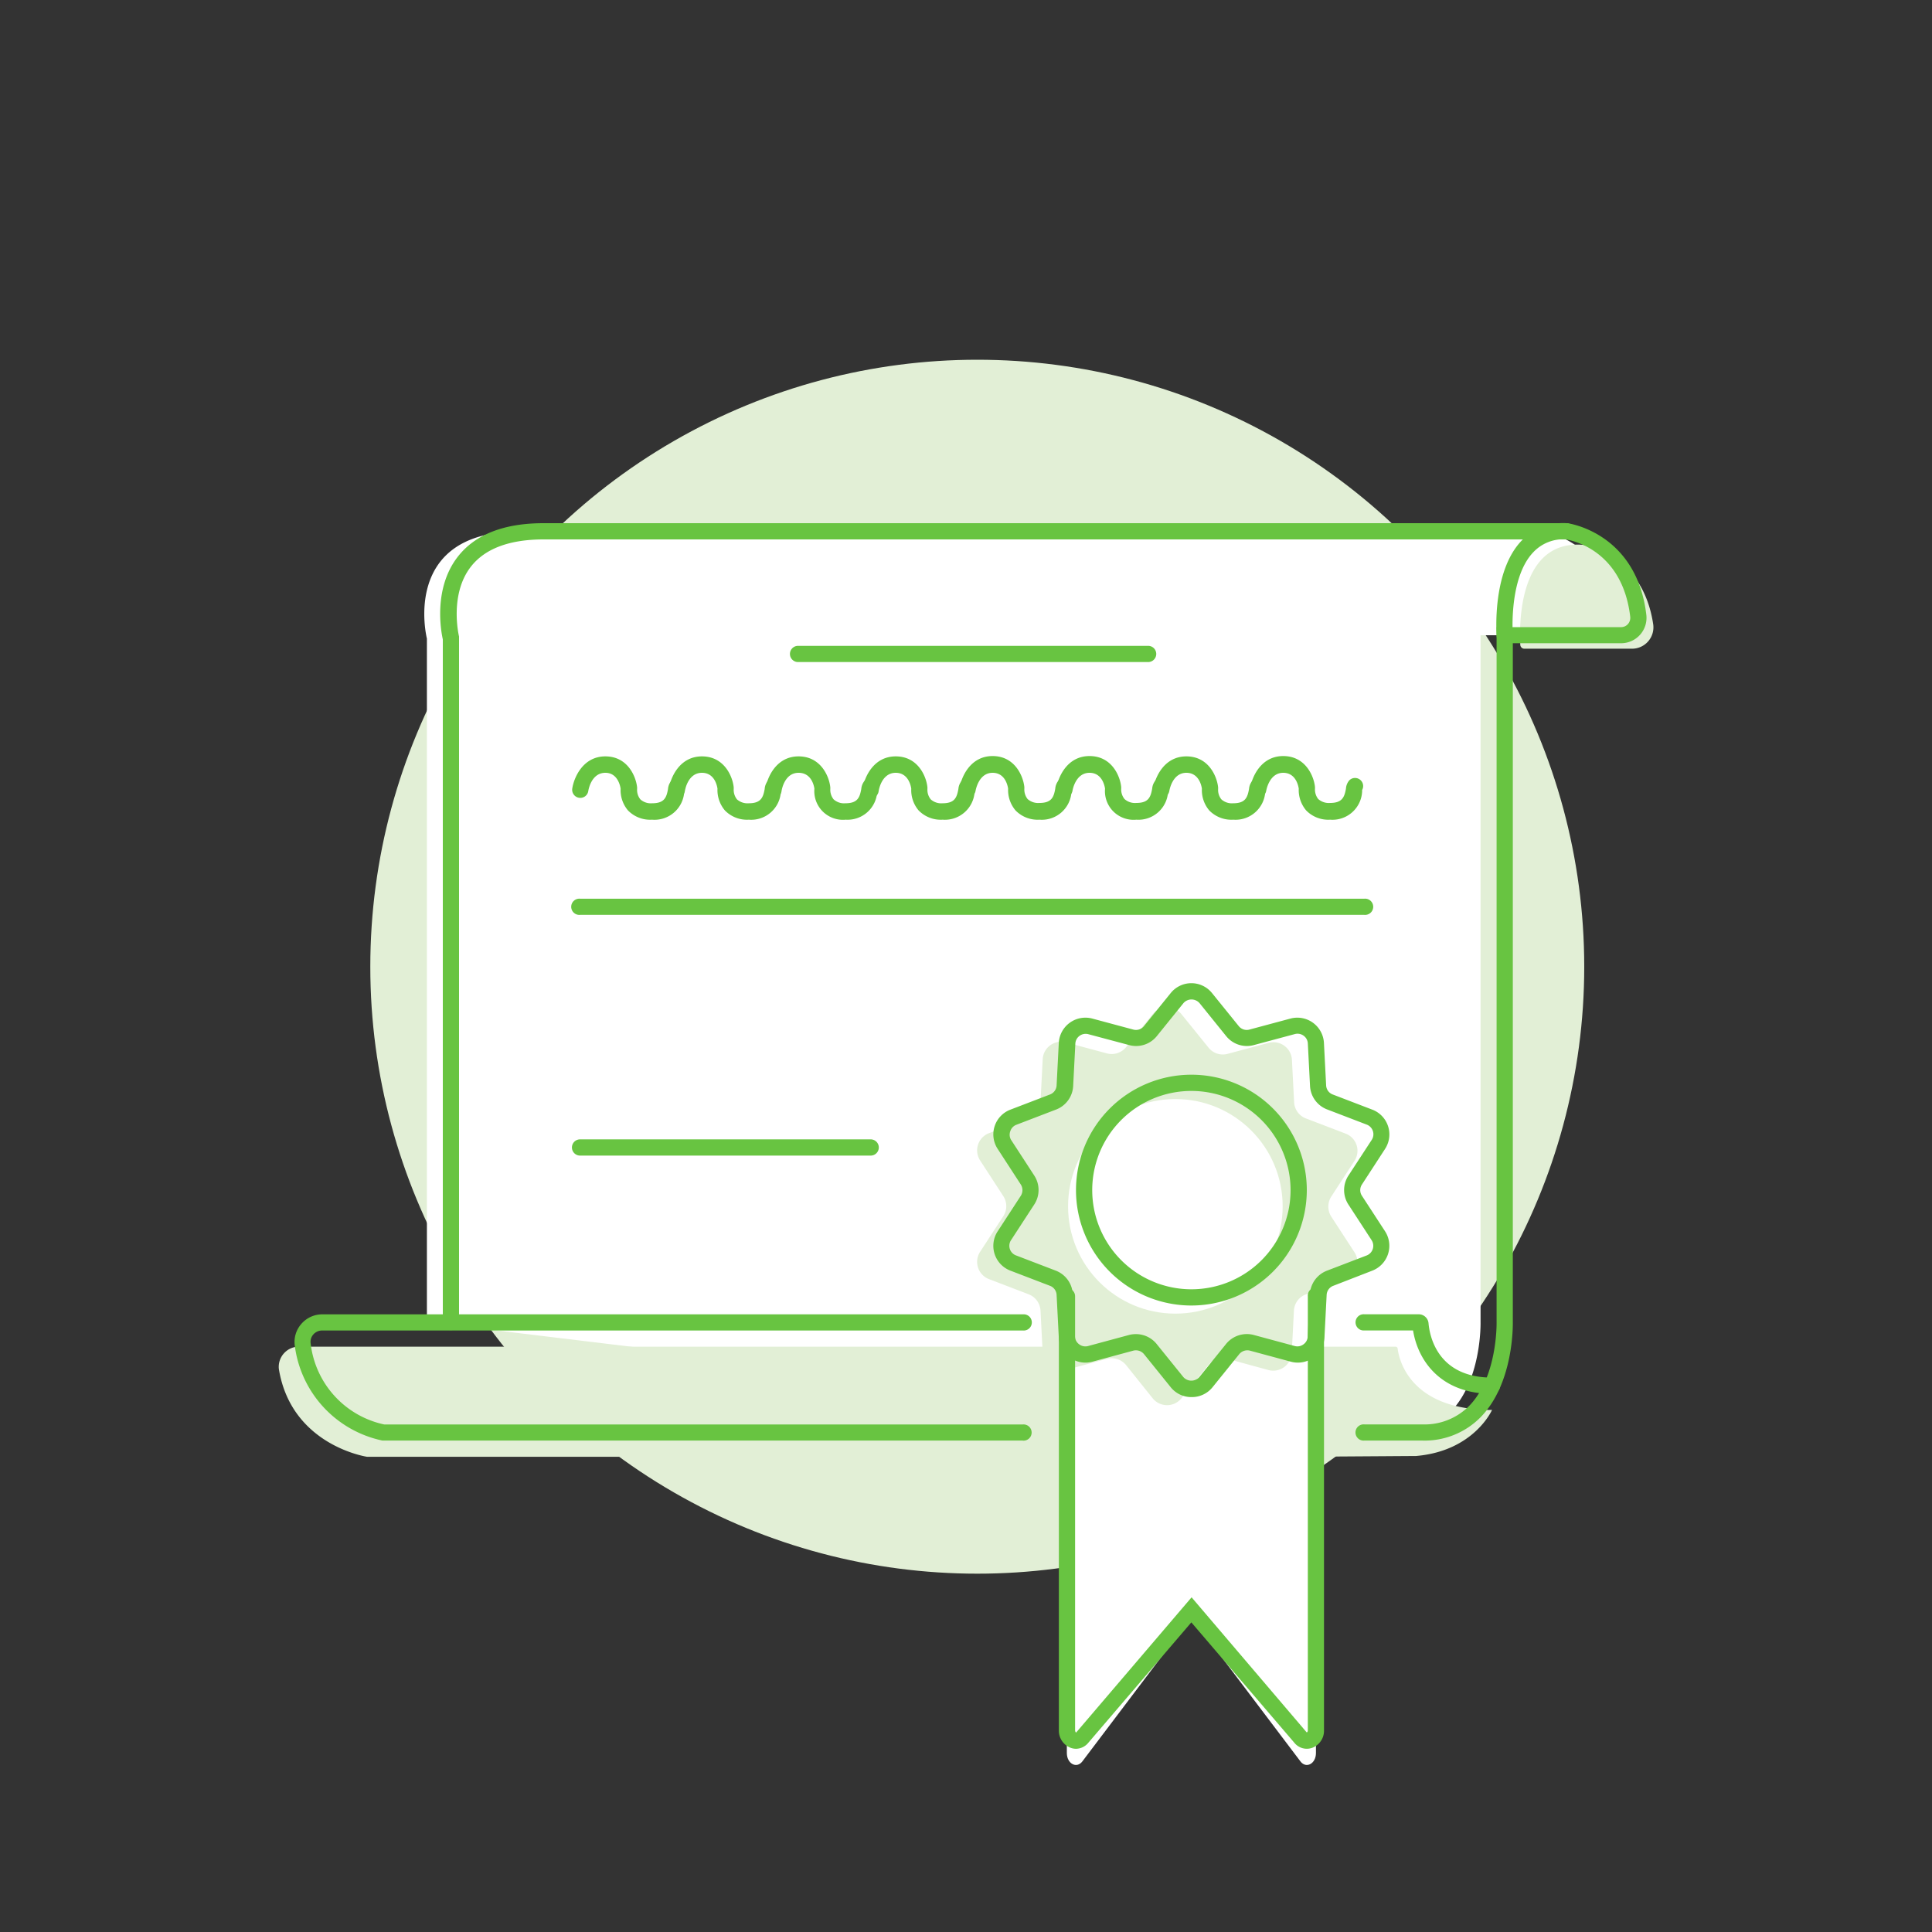 <svg id="Layer_2" data-name="Layer 2" xmlns="http://www.w3.org/2000/svg" viewBox="0 0 300 300"><rect x="0" y="0" width="300" height="300" fill="#333333" stroke="none"/><defs><style>.cls-1{fill:#e2efd6;}.cls-2{fill:#fff;}.cls-3{fill:#68c441;}</style></defs><title>tcp-illustrations</title><g id="certificate"><circle class="cls-1" cx="151.75" cy="150.11" r="94.25"/><path class="cls-2" d="M208.09,222.44h9c13.25,0,12.81-17.16,12.81-17.16V98.64H248a2.7,2.7,0,0,0,2.66-3c-1.42-12-11.18-13.11-11.18-13.11H80.66c-18.57,0-14.37,16.63-14.37,16.63V205.28"/><path class="cls-1" d="M245.7,84.59c.53.07,9.34,1.44,11,12.29a3.32,3.32,0,0,1-3.27,3.85H236.7a.63.63,0,0,1-.63-.59c-.16-3-.34-16.19,9.57-15.55Z"/><path class="cls-1" d="M200.56,209.11h16.09a.35.35,0,0,1,.37.24c.17,1.53,1.72,9.59,14.66,9.59,0,0-2.78,6.35-11.74,7.14l-19.38.13"/><path class="cls-2" d="M204.34,196.06v76.15c0,1.65-1.51,2.47-2.4,1.31L185,251.11h0l-16.94,22.41c-.89,1.16-2.4.34-2.4-1.31V196.06"/><path class="cls-1" d="M183.48,157.51l4.15,5.13a2.85,2.85,0,0,0,3,1l6.37-1.71a2.88,2.88,0,0,1,3.61,2.62l.34,6.59a2.85,2.85,0,0,0,1.83,2.53l6.17,2.36a2.85,2.85,0,0,1,1.37,4.23l-3.6,5.54a2.89,2.89,0,0,0,0,3.12l3.6,5.53a2.86,2.86,0,0,1-1.37,4.24L202.75,201a2.84,2.84,0,0,0-1.83,2.53l-.34,6.59a2.88,2.88,0,0,1-3.61,2.62L190.6,211a2.87,2.87,0,0,0-3,1l-4.15,5.13a2.87,2.87,0,0,1-4.46,0L174.88,212a2.89,2.89,0,0,0-3-1l-6.37,1.72a2.86,2.86,0,0,1-3.6-2.62l-.34-6.59a2.87,2.87,0,0,0-1.84-2.53l-6.16-2.36a2.87,2.87,0,0,1-1.38-4.24l3.6-5.53a2.85,2.85,0,0,0,0-3.12l-3.6-5.54a2.86,2.86,0,0,1,1.38-4.23l6.16-2.36a2.88,2.88,0,0,0,1.84-2.53l.34-6.59a2.86,2.86,0,0,1,3.6-2.62l6.37,1.71a2.87,2.87,0,0,0,3-1l4.14-5.13A2.87,2.87,0,0,1,183.48,157.51Z"/><path class="cls-3" d="M185,216.94a4.1,4.1,0,0,1-3.21-1.53l-4.15-5.14a1.63,1.63,0,0,0-1.67-.54l-6.37,1.72a4.14,4.14,0,0,1-5.19-3.77l-.34-6.59a1.59,1.59,0,0,0-1-1.42l-6.16-2.36a4.12,4.12,0,0,1-2-6.1l3.6-5.53a1.63,1.63,0,0,0,0-1.75l-3.6-5.54a4.11,4.11,0,0,1,2-6.09l6.16-2.36a1.59,1.59,0,0,0,1-1.42l.34-6.59a4.14,4.14,0,0,1,5.19-3.77l6.37,1.71a1.59,1.59,0,0,0,1.67-.54l4.15-5.13a4.12,4.12,0,0,1,6.41,0l4.15,5.13a1.59,1.59,0,0,0,1.67.54l6.37-1.71a4.14,4.14,0,0,1,5.19,3.77l.34,6.59a1.59,1.59,0,0,0,1,1.42l6.16,2.36a4.12,4.12,0,0,1,2,6.09l-3.6,5.54a1.59,1.59,0,0,0,0,1.75l3.6,5.53a4.14,4.14,0,0,1-2,6.1L207,199.67a1.59,1.59,0,0,0-1,1.42l-.34,6.59a4.14,4.14,0,0,1-5.19,3.77l-6.37-1.72a1.63,1.63,0,0,0-1.67.54l-4.15,5.14A4.11,4.11,0,0,1,185,216.94Zm-8.61-9.78a4.14,4.14,0,0,1,3.21,1.53l4.14,5.13a1.66,1.66,0,0,0,2.5,0l4.15-5.14a4.16,4.16,0,0,1,4.28-1.39l6.37,1.72a1.57,1.57,0,0,0,1.36-.26,1.54,1.54,0,0,0,.66-1.21l.34-6.59a4.13,4.13,0,0,1,2.65-3.64l6.16-2.36a1.61,1.61,0,0,0,.77-2.38l-3.6-5.53a4.11,4.11,0,0,1,0-4.49L213,177a1.58,1.58,0,0,0,.18-1.37,1.6,1.6,0,0,0-.95-1l-6.16-2.36a4.13,4.13,0,0,1-2.65-3.64l-.34-6.59a1.57,1.57,0,0,0-.66-1.22,1.6,1.6,0,0,0-1.36-.25l-6.37,1.71a4.13,4.13,0,0,1-4.28-1.38l-4.15-5.14a1.66,1.66,0,0,0-2.49,0l-4.15,5.14a4.13,4.13,0,0,1-4.28,1.38L169,160.59a1.6,1.6,0,0,0-1.36.25,1.57,1.57,0,0,0-.66,1.22l-.34,6.59a4.14,4.14,0,0,1-2.65,3.64l-6.16,2.36a1.57,1.57,0,0,0-.95,1A1.55,1.55,0,0,0,157,177l3.6,5.54a4.11,4.11,0,0,1,0,4.49l-3.6,5.53a1.59,1.59,0,0,0,.77,2.38l6.16,2.36a4.13,4.13,0,0,1,2.65,3.64l.34,6.59a1.57,1.57,0,0,0,.66,1.22A1.6,1.6,0,0,0,169,209l6.37-1.72A4.3,4.3,0,0,1,176.42,207.16Z"/><circle class="cls-2" cx="182.51" cy="187.32" r="16.66"/><path class="cls-3" d="M231.68,216.43c-7.93,0-11.5-5.11-12.26-9.84h-7.56a1.26,1.26,0,1,1,0-2.51h8.42a1.53,1.53,0,0,1,1.54,1.38c.17,2,1.4,8.45,9.86,8.45a1.26,1.26,0,1,1,0,2.52Zm-11.4-9.84h0Z"/><path class="cls-1" d="M165.28,226.21H57s-11.76-1.73-13.7-13.64a3.14,3.14,0,0,1,3.29-3.46H165.28"/><path class="cls-3" d="M158.85,223.69H59.38A17.31,17.31,0,0,1,45.78,209a4.23,4.23,0,0,1,1-3.41,4.28,4.28,0,0,1,3.26-1.5H158.85a1.26,1.26,0,1,1,0,2.51H50a1.81,1.81,0,0,0-1.36.63,1.72,1.72,0,0,0-.4,1.39,14.56,14.56,0,0,0,11.42,12.57h99.16a1.26,1.26,0,1,1,0,2.51Z"/><path class="cls-3" d="M220.85,223.69h-9a1.26,1.26,0,1,1,0-2.51h9a9.75,9.75,0,0,0,7.28-2.87c4.43-4.54,4.26-12.91,4.26-13V97.38h19.34a1.41,1.41,0,0,0,1.06-.48,1.47,1.47,0,0,0,.35-1.14c-1.23-10.4-9.14-11.87-10-12H84.43c-5.31,0-9.11,1.42-11.3,4.22-3.41,4.36-1.87,10.79-1.85,10.85l0,.31V205.28a1.26,1.26,0,1,1-2.52,0v-106c-.26-1.16-1.54-7.87,2.33-12.84,2.69-3.45,7.17-5.2,13.3-5.2H243.36c.1,0,10.76,1.42,12.28,14.22a3.94,3.94,0,0,1-3.91,4.42H234.91V205.28c0,.36.18,9.49-5,14.78A12.2,12.2,0,0,1,220.85,223.69Z"/><path class="cls-3" d="M178.17,102.8H123.81a1.26,1.26,0,0,1,0-2.51h54.36a1.26,1.26,0,1,1,0,2.51Z"/><path class="cls-3" d="M211.86,142.06H90.07a1.26,1.26,0,1,1,0-2.51H211.86a1.26,1.26,0,1,1,0,2.51Z"/><path class="cls-3" d="M101.24,127.28a4.8,4.8,0,0,1-3.73-1.44,4.87,4.87,0,0,1-1.14-3.38C96.3,122,95.89,120,94,120c-2.21,0-2.63,2.71-2.65,2.82a1.25,1.25,0,0,1-1.43,1.06,1.26,1.26,0,0,1-1.06-1.43c.26-1.71,1.66-5,5.14-5s4.76,3.15,4.93,4.81v.25h0a2.35,2.35,0,0,0,.5,1.61,2.43,2.43,0,0,0,1.85.61c1.9,0,2.22-.92,2.45-2.22a2.25,2.25,0,0,1,.53-1.29,1.26,1.26,0,0,1,1.78,0,1.25,1.25,0,0,1,.21,1.5c0,.07,0,.15,0,.24A4.63,4.63,0,0,1,101.24,127.28ZM106,123Z"/><path class="cls-3" d="M116.28,127.28a4.78,4.78,0,0,1-3.72-1.44,4.89,4.89,0,0,1-1.15-3.38c-.07-.48-.47-2.46-2.41-2.46-2.2,0-2.63,2.71-2.65,2.82a1.25,1.25,0,1,1-2.48-.37c.25-1.71,1.65-5,5.13-5s4.77,3.15,4.93,4.81v.25h0a2.41,2.41,0,0,0,.5,1.61,2.46,2.46,0,0,0,1.85.61c1.9,0,2.22-.92,2.46-2.22a2.17,2.17,0,0,1,.52-1.29,1.26,1.26,0,0,1,1.78,0,1.25,1.25,0,0,1,.21,1.5c0,.07,0,.15,0,.24A4.61,4.61,0,0,1,116.28,127.28Zm4.77-4.24h0Z"/><path class="cls-3" d="M131.32,127.28a4.45,4.45,0,0,1-4.86-4.82C126.39,122,126,120,124,120c-2.2,0-2.62,2.71-2.64,2.82a1.26,1.26,0,1,1-2.49-.37c.25-1.71,1.65-5,5.13-5s4.77,3.15,4.93,4.81v.25h0a2.38,2.38,0,0,0,.51,1.61,2.42,2.42,0,0,0,1.84.61c1.91,0,2.22-.92,2.46-2.22a2.25,2.25,0,0,1,.53-1.29,1.26,1.26,0,0,1,1.78,0,1.28,1.28,0,0,1,.21,1.5c0,.07,0,.15-.05.24A4.61,4.61,0,0,1,131.32,127.28Zm4.77-4.24Z"/><path class="cls-3" d="M146.37,127.28a4.8,4.8,0,0,1-3.73-1.44,4.87,4.87,0,0,1-1.14-3.38c-.07-.48-.48-2.46-2.41-2.46-2.21,0-2.63,2.71-2.65,2.82a1.26,1.26,0,1,1-2.49-.37c.26-1.71,1.66-5,5.14-5s4.76,3.15,4.92,4.81l0,.12,0,.13h0a2.38,2.38,0,0,0,.51,1.61,2.43,2.43,0,0,0,1.85.61c1.9,0,2.21-.92,2.45-2.22a2.25,2.25,0,0,1,.53-1.29,1.26,1.26,0,0,1,1.78,0,1.25,1.25,0,0,1,.21,1.5c0,.07,0,.15,0,.24A4.63,4.63,0,0,1,146.37,127.28Zm4.76-4.24Z"/><path class="cls-3" d="M161.41,127.28a4.78,4.78,0,0,1-3.72-1.44,4.89,4.89,0,0,1-1.15-3.38c-.07-.48-.47-2.46-2.41-2.46-2.17,0-2.63,2.71-2.65,2.83a1.27,1.27,0,0,1-1.43,1,1.25,1.25,0,0,1-1.05-1.43c.25-1.71,1.65-5,5.13-5s4.76,3.15,4.93,4.81v.25h0a2.41,2.41,0,0,0,.5,1.61,2.45,2.45,0,0,0,1.85.61c1.9,0,2.22-.92,2.45-2.22a2.25,2.25,0,0,1,.53-1.29,1.26,1.26,0,0,1,1.78,0,1.25,1.25,0,0,1,.21,1.5c0,.07,0,.15,0,.24A4.61,4.61,0,0,1,161.41,127.28Zm4.76-4.24Z"/><path class="cls-3" d="M176.45,127.28a4.45,4.45,0,0,1-4.86-4.82c-.07-.48-.48-2.46-2.41-2.46-2.18,0-2.64,2.71-2.65,2.83a1.28,1.28,0,0,1-1.44,1,1.26,1.26,0,0,1-1.05-1.43c.25-1.71,1.65-5,5.14-5s4.76,3.15,4.92,4.81v.25h0a2.38,2.38,0,0,0,.51,1.61,2.42,2.42,0,0,0,1.84.61c1.91,0,2.22-.92,2.46-2.22a2.25,2.25,0,0,1,.53-1.29,1.26,1.26,0,0,1,1.78,0,1.28,1.28,0,0,1,.21,1.5c0,.07,0,.15-.05.24A4.61,4.61,0,0,1,176.45,127.28Zm4.77-4.24Z"/><path class="cls-3" d="M191.5,127.28a4.8,4.8,0,0,1-3.73-1.44,4.87,4.87,0,0,1-1.14-3.38c-.07-.48-.48-2.46-2.41-2.46-2.18,0-2.63,2.71-2.65,2.83a1.26,1.26,0,0,1-2.49-.38c.26-1.71,1.66-5,5.14-5s4.76,3.15,4.93,4.81v.25h0a2.35,2.35,0,0,0,.5,1.61,2.43,2.43,0,0,0,1.85.61c1.9,0,2.21-.92,2.45-2.22a2.25,2.25,0,0,1,.53-1.29,1.26,1.26,0,0,1,1.78,0,1.25,1.25,0,0,1,.21,1.5c0,.07,0,.15,0,.24A4.63,4.63,0,0,1,191.5,127.28Zm4.76-4.24Z"/><path class="cls-3" d="M206.54,127.28a4.78,4.78,0,0,1-3.72-1.44,4.89,4.89,0,0,1-1.15-3.38c-.07-.48-.48-2.46-2.41-2.46-2.17,0-2.63,2.71-2.65,2.83a1.28,1.28,0,0,1-1.43,1,1.25,1.25,0,0,1-1.05-1.43c.25-1.71,1.65-5,5.13-5s4.77,3.15,4.93,4.81v.25h0a2.41,2.41,0,0,0,.5,1.61,2.46,2.46,0,0,0,1.85.61c1.9,0,2.22-.92,2.46-2.22a2.17,2.17,0,0,1,.52-1.29,1.26,1.26,0,0,1,1.78,0,1.25,1.25,0,0,1,.21,1.5c0,.07,0,.15,0,.24A4.61,4.61,0,0,1,206.54,127.28Zm4.77-4.24h0Z"/><path class="cls-3" d="M135.2,179.44H90.07a1.26,1.26,0,0,1,0-2.52H135.2a1.26,1.26,0,0,1,0,2.52Z"/><path class="cls-3" d="M185,202.72a17.92,17.92,0,1,1,17.92-17.92A17.94,17.94,0,0,1,185,202.72Zm0-33.32a15.4,15.4,0,1,0,15.4,15.4A15.42,15.42,0,0,0,185,169.4Z"/><path class="cls-3" d="M167.1,271.55a2.43,2.43,0,0,1-.87-.16,2.84,2.84,0,0,1-1.81-2.74V201.29a1.26,1.26,0,1,1,2.52,0v67.36c0,.26.12.37.16.38l17.93-21L202.9,269c.06,0,.18-.08.18-.34V201.29a1.26,1.26,0,1,1,2.51,0v67.36a2.83,2.83,0,0,1-1.8,2.74,2.48,2.48,0,0,1-2.8-.77l-16-18.7-16,18.7A2.51,2.51,0,0,1,167.1,271.55Z"/><path class="cls-3" d="M233.65,99.89a1.26,1.26,0,0,1-1.26-1.15c0-.41-.73-9.95,3.87-14.77a8.93,8.93,0,0,1,7-2.73,1.26,1.26,0,0,1,1.22,1.3,1.29,1.29,0,0,1-1.3,1.21,6.4,6.4,0,0,0-5.09,2c-3.83,4-3.19,12.75-3.18,12.84a1.25,1.25,0,0,1-1.15,1.35Z"/></g></svg>